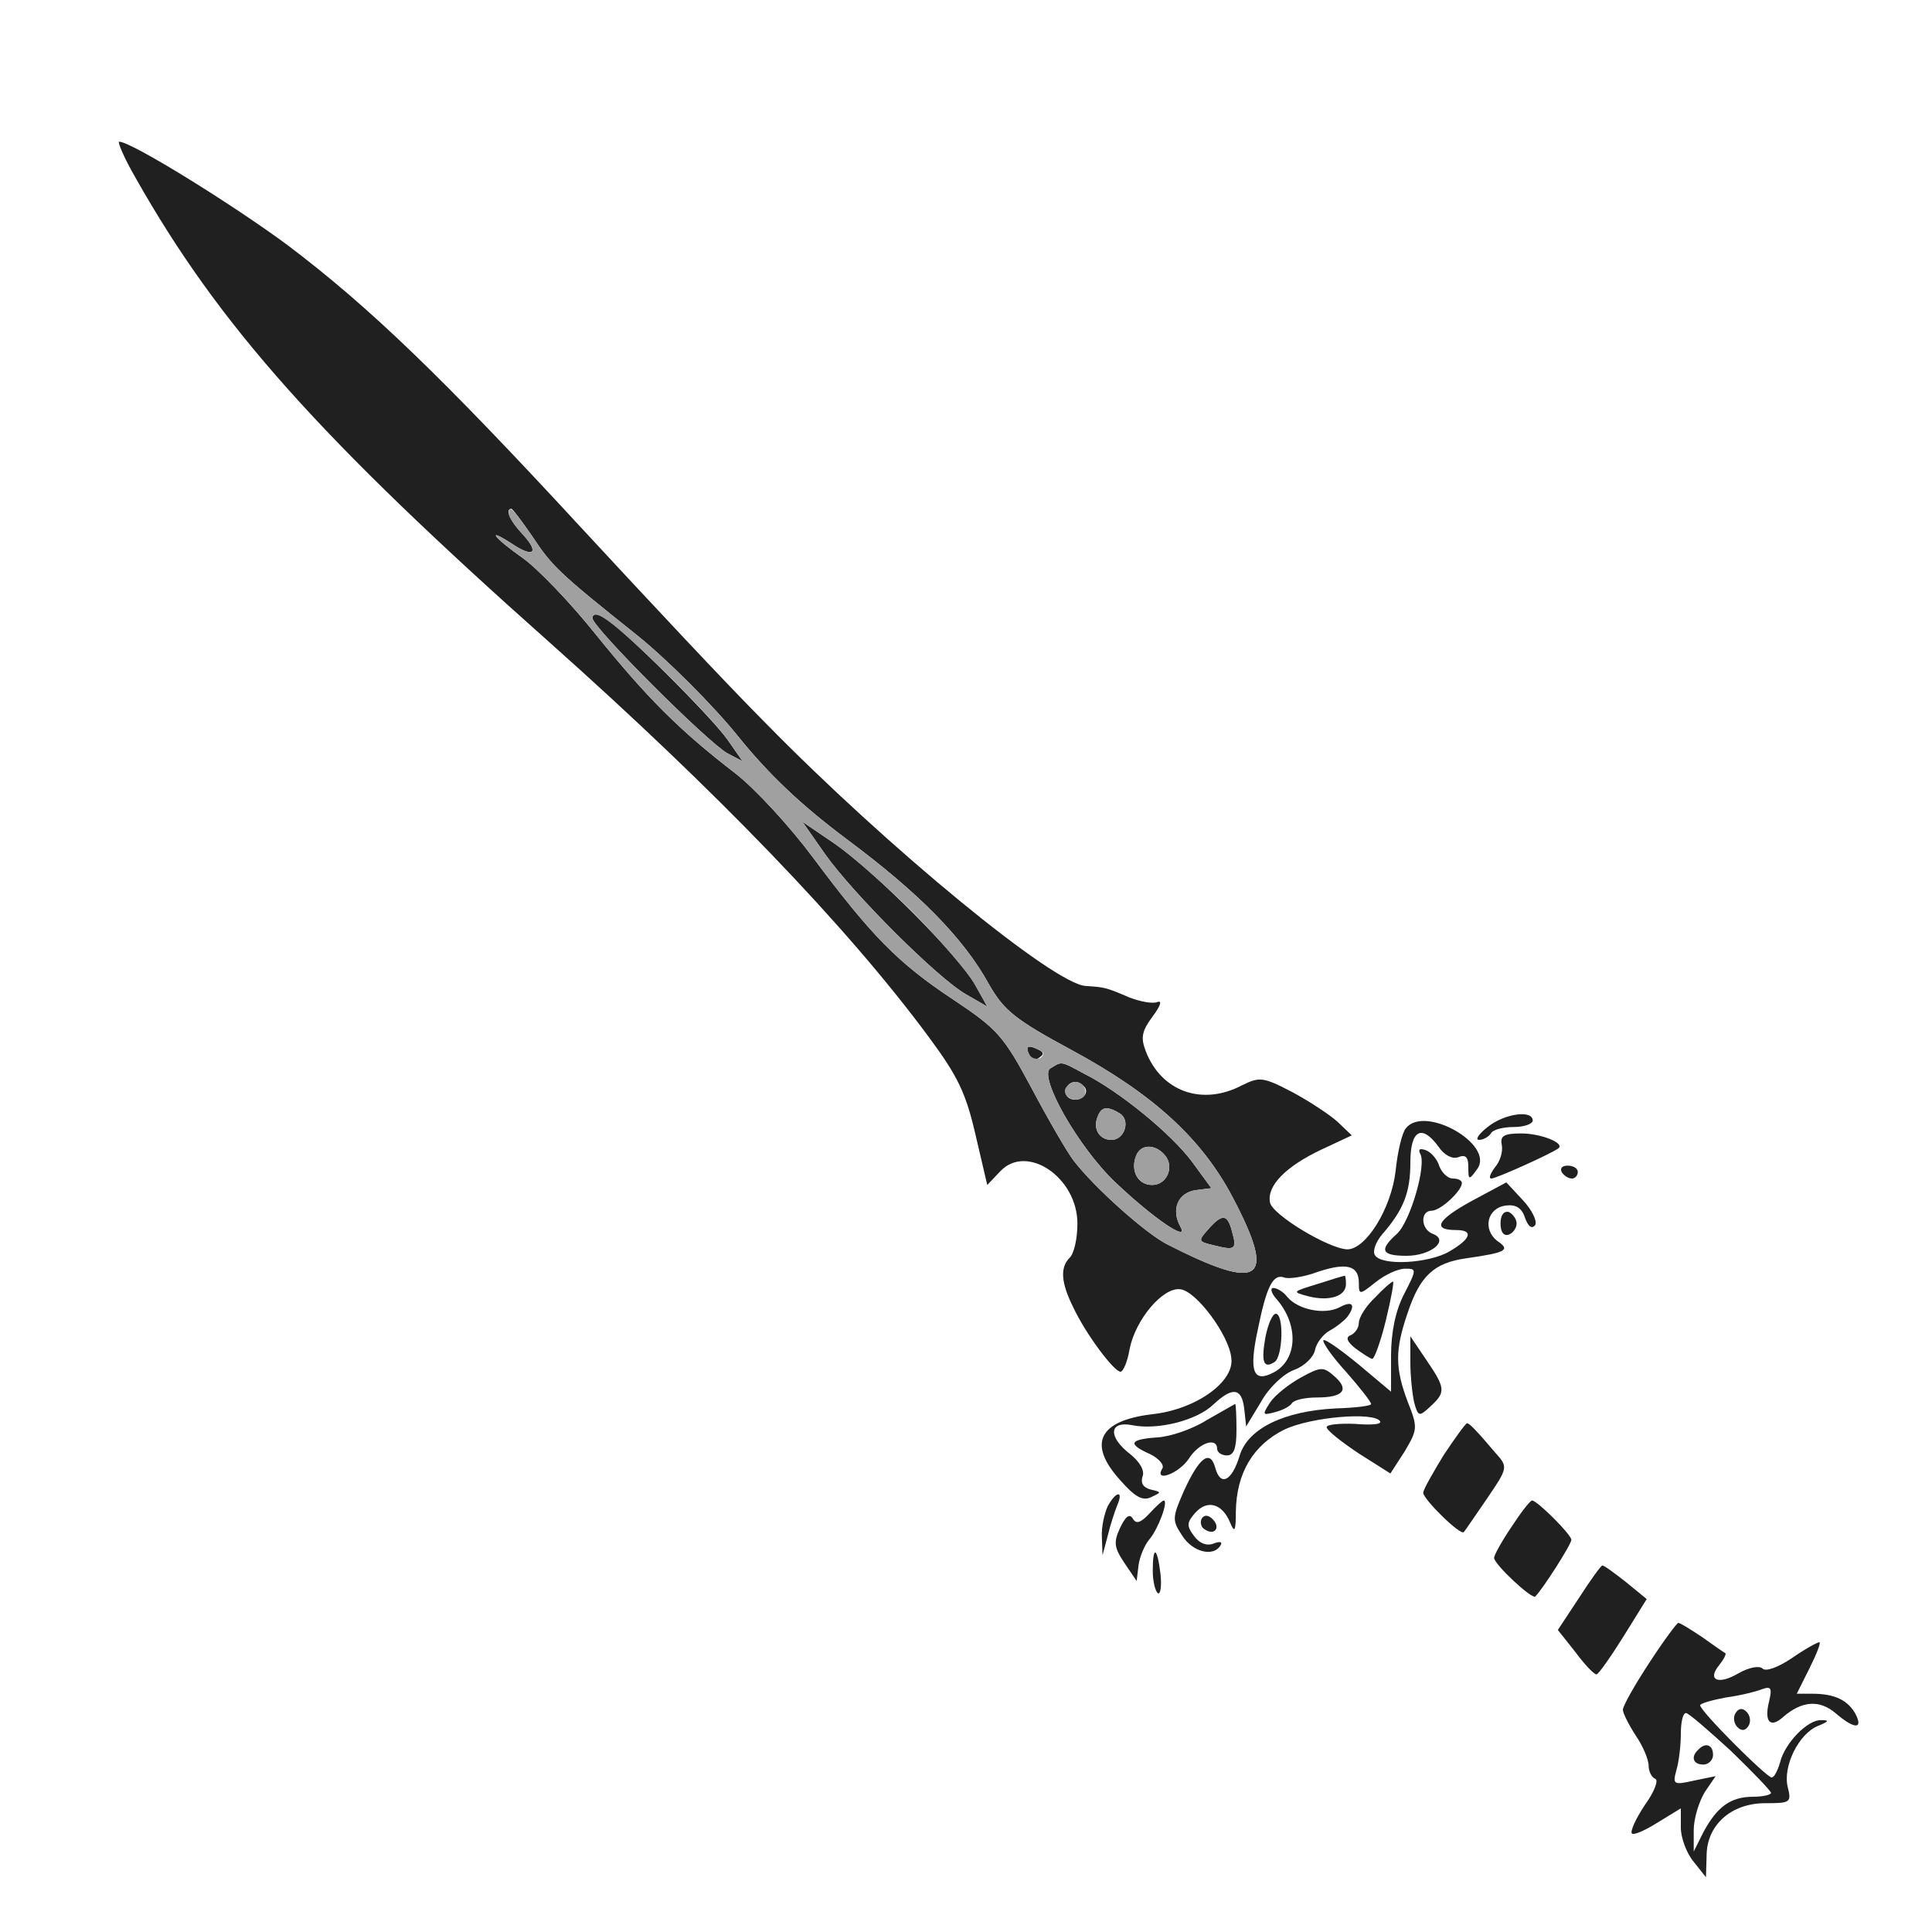 <!--?xml version="1.0" standalone="no"?-->

<svg version="1.0" xmlns="http://www.w3.org/2000/svg" width="300pt" height="300pt" viewBox="0 0 300 300" preserveAspectRatio="xMidYMid meet">
<g transform="translate(0,300) scale(0.1,-0.1)" fill="#202020" stroke="none">
<path class="node" id="node1" d="M211 2723 c129 -228 285 -403 644 -722 257 -229 460 -439 587 -611
46 -62 58 -88 73 -153 l18 -77 20 21 c41 44 120 -9 120 -81 0 -23 -5 -46 -12
-53 -15 -15 -14 -38 6 -78 20 -42 63 -99 73 -99 4 0 11 16 14 35 9 46 52 97
79 93 25 -3 76 -72 79 -107 5 -37 -56 -80 -123 -87 -83 -10 -101 -46 -49 -103
22 -25 34 -32 47 -26 17 8 17 8 0 12 -12 3 -16 10 -13 20 4 9 -4 23 -19 35
-35 27 -33 52 3 45 39 -8 100 7 126 32 30 28 44 26 48 -6 l3 -28 23 38 c12 22
35 44 52 50 16 6 30 20 32 31 2 10 12 24 23 30 11 6 23 16 27 21 14 19 8 26
-12 15 -23 -12 -64 -4 -81 16 -6 8 -16 14 -22 14 -5 0 -3 -8 5 -17 35 -40 33
-94 -4 -114 -32 -17 -39 1 -25 66 14 69 24 88 42 81 7 -2 30 1 51 9 45 15 64
10 64 -17 0 -19 1 -19 26 1 15 12 35 21 46 21 18 0 18 -1 -2 -40 -13 -25 -20
-59 -20 -95 l0 -56 -50 42 c-28 23 -52 40 -55 38 -2 -3 13 -25 35 -49 22 -25
39 -47 39 -50 1 -3 -24 -6 -55 -7 -80 -4 -136 -31 -149 -73 -12 -40 -30 -49
-38 -19 -8 29 -25 16 -49 -37 -18 -41 -18 -45 -2 -69 16 -25 48 -33 59 -15 4
6 -1 7 -11 3 -11 -4 -22 1 -30 12 -12 16 -11 21 2 36 19 21 42 14 54 -15 7
-17 9 -14 9 17 1 60 27 103 75 127 42 20 140 28 149 13 3 -5 -15 -6 -39 -4
-24 1 -44 -1 -44 -5 0 -5 23 -23 50 -41 l49 -31 22 34 c20 34 21 37 5 77 -20
53 -20 81 0 139 19 57 41 77 90 84 63 9 70 13 49 27 -23 18 -16 51 13 55 15 2
25 -3 30 -19 5 -14 11 -18 16 -11 3 6 -5 23 -19 38 l-26 28 -54 -29 c-53 -29
-62 -45 -24 -45 27 0 24 -13 -10 -33 -32 -19 -106 -23 -116 -6 -4 6 1 20 11
32 34 39 44 66 44 112 0 51 18 60 44 24 9 -13 21 -19 30 -16 12 5 16 0 16 -15
0 -21 1 -21 14 -3 27 38 -82 100 -111 63 -6 -7 -13 -37 -16 -67 -7 -58 -46
-121 -75 -121 -29 1 -117 54 -120 73 -5 26 25 56 80 82 l47 22 -22 21 c-12 11
-44 32 -70 46 -46 24 -51 24 -78 11 -62 -33 -126 -10 -150 53 -8 21 -6 31 11
54 12 16 15 25 7 22 -8 -3 -27 1 -43 7 -37 16 -39 16 -68 18 -49 2 -308 215
-497 408 -59 59 -187 196 -286 303 -216 234 -329 343 -456 439 -85 63 -243
161 -262 161 -3 0 8 -26 26 -57z m615 -555 c31 -47 41 -57 164 -155 47 -38
117 -108 155 -155 49 -61 100 -109 171 -162 110 -82 180 -152 220 -225 23 -40
40 -54 127 -101 128 -69 203 -138 251 -229 69 -131 45 -148 -102 -73 -33 17
-112 87 -145 130 -10 13 -39 63 -65 112 -44 82 -53 92 -122 138 -86 57 -127
99 -218 221 -35 47 -89 106 -120 130 -87 67 -137 117 -217 216 -40 50 -91 103
-114 119 -44 31 -58 49 -15 21 33 -22 42 -13 15 16 -19 20 -27 39 -17 39 2 0
16 -19 32 -42z"></path>
<path class="node" id="node2" d="M920 2040 c0 -14 180 -194 210 -210 l23 -12 -23 33 c-27 38 -166 176
-192 190 -12 7 -18 6 -18 -1z"></path>
<path class="node" id="node3" d="M1281 1674 c43 -61 175 -193 219 -218 l33 -19 -19 34 c-25 45 -157
177 -218 219 l-50 34 35 -50z"></path>
<path class="node" id="node4" d="M1597 1365 c3 -8 9 -12 14 -9 12 7 11 11 -5 17 -10 4 -13 1 -9 -8z"></path>
<path class="node" id="node5" d="M1631 1341 c-19 -12 43 -122 101 -177 59 -56 115 -94 101 -69 -15 27
-4 53 24 57 l24 3 -30 41 c-32 43 -112 109 -168 137 -37 20 -34 19 -52 8z m54
-30 c7 -12 -12 -24 -25 -16 -11 7 -4 25 10 25 5 0 11 -4 15 -9z m54 -40 c17
-11 7 -41 -13 -41 -19 0 -29 17 -22 35 6 17 15 18 35 6z m70 -65 c15 -18 3
-46 -20 -46 -22 0 -34 22 -25 45 7 19 30 19 45 1z"></path>
<path class="node" id="node6" d="M1876 1091 c-16 -18 -16 -19 10 -25 32 -8 35 -6 27 22 -7 27 -15 28
-37 3z"></path>
<path class="node" id="node7" d="M2310 1250 c-14 -11 -20 -20 -13 -20 6 0 15 5 18 10 3 6 19 10 36 10
16 0 29 5 29 10 0 17 -44 11 -70 -10z"></path>
<path class="node" id="node8" d="M2332 1222 c2 -11 -3 -26 -11 -35 -7 -10 -10 -17 -5 -17 7 0 94 39
104 47 10 8 -27 23 -58 23 -27 0 -33 -4 -30 -18z"></path>
<path class="node" id="node9" d="M2205 1209 c11 -16 -15 -106 -36 -125 -28 -25 -24 -34 15 -34 38 0
67 24 41 34 -19 7 -20 36 -2 36 14 0 47 31 47 43 0 4 -6 7 -14 7 -8 0 -17 9
-21 19 -3 11 -13 22 -21 25 -9 3 -12 2 -9 -5z"></path>
<path class="node" id="node10" d="M2425 1180 c3 -5 10 -10 16 -10 5 0 9 5 9 10 0 6 -7 10 -16 10 -8 0
-12 -4 -9 -10z"></path>
<path class="node" id="node11" d="M2330 1100 c0 -13 5 -20 13 -17 6 2 12 10 12 17 0 7 -6 15 -12 18 -8
2 -13 -5 -13 -18z"></path>
<path class="node" id="node12" d="M2045 1006 c-39 -12 -39 -12 -13 -19 32 -8 58 0 58 19 0 8 -1 14 -2
13 -2 0 -21 -6 -43 -13z"></path>
<path class="node" id="node13" d="M2135 985 c-14 -13 -25 -31 -25 -39 0 -8 -6 -16 -12 -19 -9 -3 -7
-10 7 -21 11 -8 23 -16 26 -16 3 0 13 27 21 60 8 33 13 60 11 60 -2 0 -15 -11
-28 -25z"></path>
<path class="node" id="node14" d="M1965 924 c-7 -39 -3 -50 14 -39 13 8 15 75 2 75 -5 0 -12 -16 -16
-36z"></path>
<path class="node" id="node15" d="M2190 885 c0 -22 3 -50 6 -63 6 -22 8 -22 25 -6 24 22 24 28 -6 72
l-25 37 0 -40z"></path>
<path class="node" id="node16" d="M2020 861 c-18 -10 -40 -27 -48 -39 -12 -19 -12 -20 7 -15 12 3 24 9
27 14 3 5 20 9 39 9 41 0 51 12 27 33 -17 15 -21 15 -52 -2z"></path>
<path class="node" id="node17" d="M1874 795 c-22 -14 -57 -26 -77 -27 -43 -3 -47 -10 -11 -26 14 -7 22
-17 19 -22 -14 -23 26 -8 41 15 16 25 44 34 44 15 0 -5 7 -10 15 -10 11 0 15
11 15 40 0 22 -1 40 -2 40 -2 -1 -21 -12 -44 -25z"></path>
<path class="node" id="node18" d="M2242 741 c-17 -28 -32 -54 -32 -59 0 -10 58 -67 63 -61 2 2 18 26
36 52 32 47 33 49 14 70 -29 34 -41 47 -45 47 -2 0 -18 -22 -36 -49z"></path>
<path class="node" id="node19" d="M1720 661 c-5 -11 -10 -32 -9 -48 l1 -28 8 30 c4 17 11 38 15 48 10
23 -2 22 -15 -2z"></path>
<path class="node" id="node20" d="M1785 650 c-14 -15 -21 -17 -26 -8 -5 8 -11 4 -20 -15 -10 -22 -9
-30 7 -54 l19 -28 3 25 c2 14 10 32 17 40 13 15 30 60 22 60 -2 0 -12 -9 -22
-20z"></path>
<path class="node" id="node21" d="M2347 629 c-15 -22 -27 -44 -27 -48 0 -10 59 -65 64 -60 12 12 56 81
56 88 0 8 -53 61 -61 61 -3 0 -17 -18 -32 -41z"></path>
<path class="node" id="node22" d="M1866 642 c-3 -6 -1 -14 5 -17 15 -10 25 3 12 16 -7 7 -13 7 -17 1z"></path>
<path class="node" id="node23" d="M1790 561 c0 -17 4 -32 8 -35 4 -2 6 11 4 30 -5 42 -12 45 -12 5z"></path>
<path class="node" id="node24" d="M2452 519 l-33 -50 27 -34 c14 -19 29 -35 33 -35 3 0 22 27 42 59
l36 58 -33 27 c-18 14 -34 26 -36 25 -2 0 -18 -22 -36 -50z"></path>
<path class="node" id="node25" d="M2561 418 c-23 -35 -41 -67 -41 -73 0 -5 9 -23 20 -40 11 -16 20 -37
20 -47 0 -9 5 -18 10 -20 6 -2 -1 -20 -16 -41 -14 -21 -23 -41 -20 -44 3 -3
21 5 40 17 l36 22 0 -30 c0 -16 9 -40 20 -53 l19 -24 1 33 c0 48 38 82 91 82
39 0 41 1 35 25 -8 32 17 83 47 95 17 7 18 9 5 9 -21 1 -57 -36 -64 -66 -4
-13 -9 -23 -13 -23 -8 0 -111 103 -111 112 0 3 18 8 39 12 22 3 47 9 57 13 14
5 16 2 11 -19 -8 -32 2 -42 22 -24 29 25 56 27 81 6 29 -25 44 -26 31 -1 -12
21 -32 31 -67 31 l-24 0 20 40 c11 22 18 40 15 40 -3 0 -23 -11 -43 -25 -21
-14 -40 -21 -45 -16 -5 5 -21 2 -37 -7 -32 -19 -50 -11 -30 13 7 9 11 17 9 18
-2 1 -18 12 -36 25 -18 12 -34 22 -37 22 -2 0 -23 -28 -45 -62z m127 -137 c34
-33 62 -62 62 -65 0 -3 -13 -6 -28 -6 -35 0 -56 -16 -77 -55 l-15 -30 0 33 c0
18 8 44 17 59 l17 25 -34 -7 c-31 -7 -33 -6 -27 16 4 13 7 39 7 57 0 17 3 32
8 32 4 0 35 -27 70 -59z"></path>
<path class="node" id="node26" d="M2637 283 c-12 -11 -8 -23 8 -23 8 0 15 7 15 15 0 16 -12 20 -23 8z"></path>
<path class="node" id="node27" d="M2695 340 c-4 -6 -3 -16 3 -22 6 -6 12 -6 17 2 4 6 3 16 -3 22 -6 6
-12 6 -17 -2z"></path>
</g>
<g transform="translate(0,300) scale(0.1,-0.1)" fill="#A0A0A0" stroke="none">

<path class="node" id="node29" d="M790 2202 c0 -5 9 -18 21 -31 27 -29 18 -38 -15 -16 -43 28 -29 10
15 -21 23 -16 74 -69 114 -119 80 -99 130 -149 217 -216 31 -24 85 -83 120
-130 91 -122 132 -164 218 -221 69 -46 78 -56 122 -138 26 -49 55 -99 65 -112
33 -43 112 -113 145 -130 147 -75 171 -58 102 73 -48 91 -123 160 -251 229
-87 47 -104 61 -127 101 -40 73 -110 143 -220 225 -71 53 -122 101 -171 162
-38 47 -108 117 -155 155 -123 98 -133 108 -164 155 -29 42 -36 49 -36 34z
m241 -244 c41 -40 86 -88 99 -107 l23 -33 -23 12 c-30 16 -210 196 -210 210 0
18 31 -4 111 -82z m389 -377 c41 -42 83 -91 94 -110 l19 -34 -33 19 c-44 25
-176 157 -219 218 l-35 50 50 -34 c27 -19 83 -68 124 -109z m200 -216 c0 -12
-19 -12 -23 0 -4 9 -1 12 9 8 7 -3 14 -7 14 -8z m63 -32 c56 -28 136 -94 168
-137 l30 -41 -24 -3 c-28 -4 -39 -30 -24 -57 14 -25 -42 13 -101 69 -58 55
-120 165 -101 177 18 11 15 12 52 -8z m230 -245 c8 -28 5 -30 -27 -22 -26 6
-26 7 -10 25 22 25 30 24 37 -3z"></path>
<path class="node" id="node30" d="M1655 1311 c-7 -12 12 -24 25 -16 11 7 4 25 -10 25 -5 0 -11 -4 -15
-9z"></path>
<path class="node" id="node31" d="M1704 1265 c-7 -18 3 -35 22 -35 20 0 30 30 13 41 -20 12 -29 11 -35
-6z"></path>
<path class="node" id="node32" d="M1764 1205 c-9 -23 3 -45 25 -45 23 0 35 28 20 46 -15 18 -38 18 -45
-1z"></path>

</g>
</svg>
